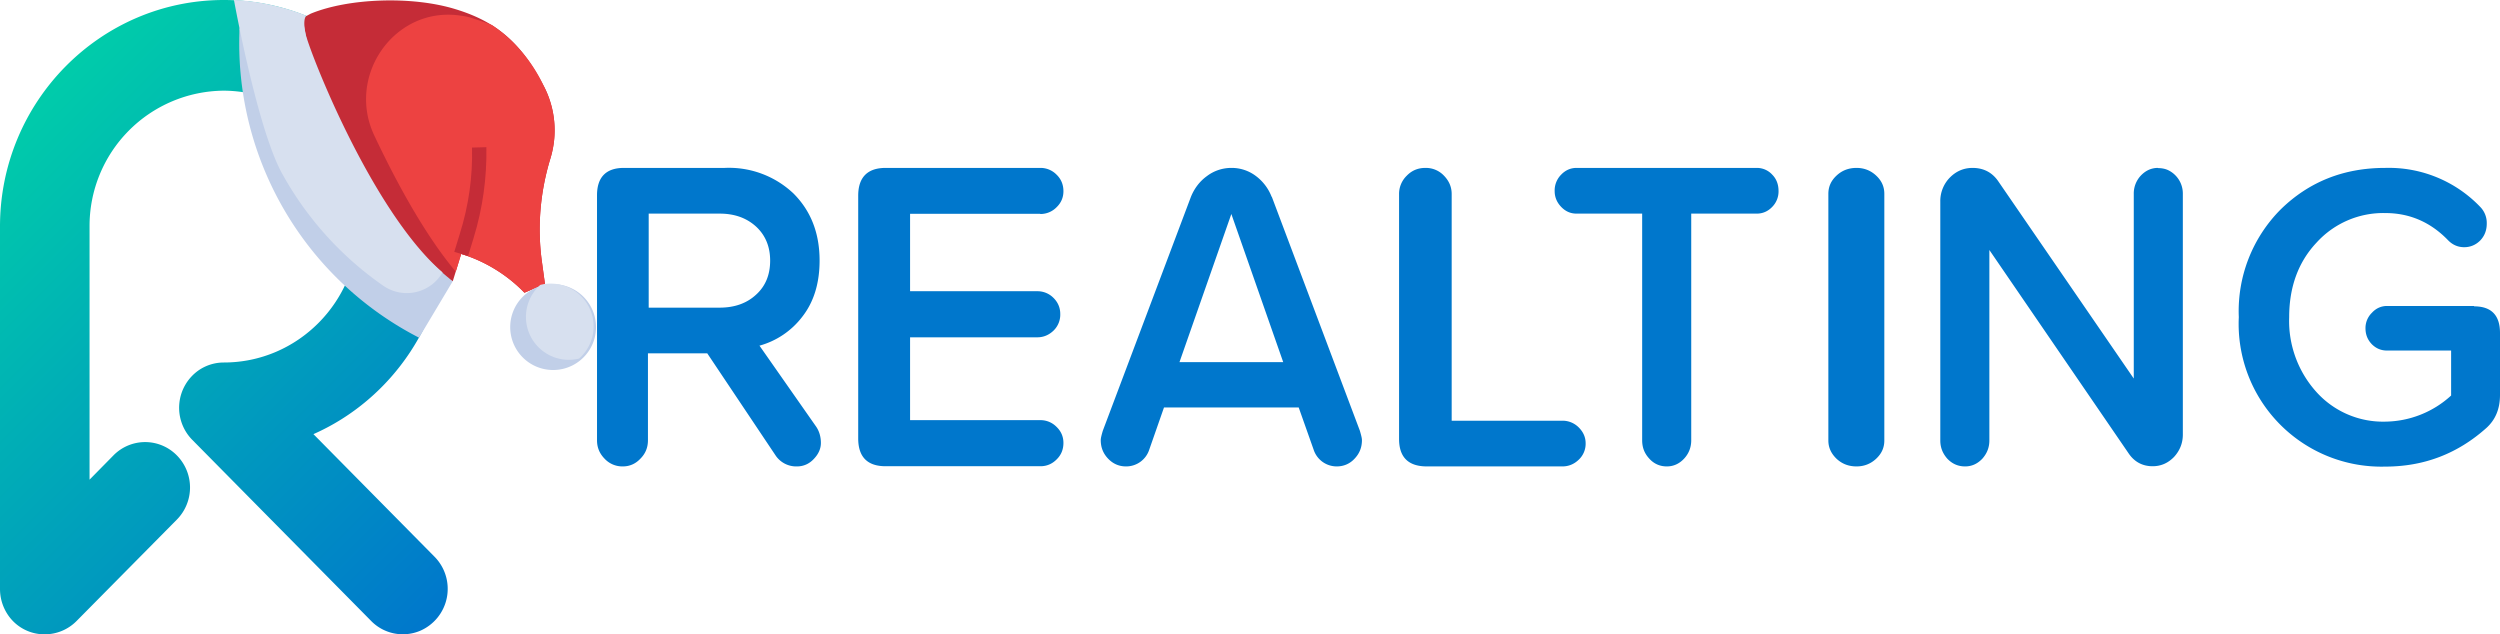 <svg xmlns="http://www.w3.org/2000/svg" width="134" height="34" fill="none"><g clip-path="url(#a)"><path fill="#07C" d="M40.7 18.53a4.33 4.33 0 0 0 2.3-1.55c.62-.79.93-1.8.93-3.01 0-1.48-.47-2.67-1.4-3.6A5.03 5.03 0 0 0 38.84 9h-5.4c-.96 0-1.44.5-1.44 1.47V23.6c0 .38.13.7.4.98a1.3 1.3 0 0 0 .98.42c.37 0 .69-.14.95-.42.27-.27.4-.6.4-.98v-4.66h3.18l3.66 5.47a1.33 1.33 0 0 0 1.15.59c.35 0 .66-.14.9-.4.26-.27.38-.56.38-.86 0-.31-.08-.62-.26-.88l-3.03-4.33Zm-.18-2.73c-.5.46-1.15.69-1.95.69h-3.8v-5.04h3.8c.8 0 1.44.23 1.95.69.5.46.76 1.07.76 1.83s-.25 1.37-.76 1.83Zm15.24-4.33a1.2 1.2 0 0 0 .87-.36c.25-.24.37-.53.37-.86 0-.35-.12-.65-.37-.89a1.2 1.2 0 0 0-.87-.36h-8.29C46.5 9 46 9.5 46 10.49V23.5c0 1 .5 1.49 1.47 1.49h8.3c.33 0 .62-.12.86-.36.25-.24.37-.54.37-.89 0-.33-.12-.62-.37-.86a1.2 1.2 0 0 0-.87-.36h-6.98v-4.44h6.82c.33 0 .62-.12.87-.36a1.19 1.19 0 0 0 .36-.89c0-.33-.12-.62-.36-.86a1.2 1.2 0 0 0-.87-.36h-6.82v-4.15h6.98Zm12.4-.92a2.53 2.53 0 0 0-.85-1.12A2.15 2.15 0 0 0 66 9c-.47 0-.93.15-1.31.44-.39.28-.68.67-.86 1.12l-4.72 12.53c-.07.24-.11.4-.11.5 0 .39.13.72.4 1 .26.27.58.41.95.41a1.3 1.3 0 0 0 1.25-.9l.79-2.26h7.22l.8 2.26a1.3 1.3 0 0 0 1.24.9c.37 0 .7-.14.95-.41.27-.28.4-.61.4-1 0-.1-.04-.26-.11-.5l-4.72-12.54Zm-4.94 8.86L66 11.47l2.78 7.94h-5.56Zm20.53 3.14h-5.94V10.4c0-.38-.14-.7-.41-.98A1.33 1.33 0 0 0 76.4 9c-.4 0-.73.14-1 .42a1.36 1.36 0 0 0-.41.98v13.13c0 .98.5 1.47 1.49 1.47h7.26c.34 0 .63-.12.88-.36a1.17 1.17 0 0 0 .37-.88c0-.33-.13-.61-.37-.85a1.22 1.22 0 0 0-.88-.36ZM94.16 9H84.5c-.31 0-.59.12-.82.36a1.2 1.2 0 0 0-.35.88c0 .33.12.61.35.85.23.24.5.36.82.36h3.52V23.6c0 .38.12.7.38.98.25.28.57.42.94.42.36 0 .67-.14.93-.42.25-.27.38-.6.38-.98V11.45h3.51c.32 0 .6-.12.83-.36a1.18 1.18 0 0 0 .34-.85c0-.35-.11-.65-.34-.88a1.11 1.11 0 0 0-.83-.36Zm5.35 0c-.43 0-.78.14-1.07.41-.3.28-.44.6-.44.98v13.22c0 .38.15.7.44.98.29.27.64.41 1.07.41.41 0 .76-.14 1.05-.41.3-.28.44-.6.44-.98V10.39c0-.38-.14-.7-.44-.98-.29-.27-.64-.41-1.05-.41Zm16.16 0c-.36 0-.66.14-.92.41a1.4 1.4 0 0 0-.38.98v9.9l-7.24-10.54c-.33-.5-.8-.75-1.4-.75-.48 0-.89.18-1.23.53a1.8 1.8 0 0 0-.5 1.28v12.8c0 .38.13.7.38.98.26.27.57.41.95.41.36 0 .66-.14.92-.41.25-.28.38-.6.38-.98V13.4l7.45 10.88c.31.47.75.71 1.3.71.45 0 .83-.17 1.15-.5.31-.34.47-.74.47-1.2V10.4a1.39 1.39 0 0 0-.81-1.29c-.16-.07-.34-.1-.52-.1Zm16.94 7.4h-4.66c-.31 0-.59.12-.81.36a1.14 1.14 0 0 0-.35.83c0 .34.11.62.34.86.23.23.5.34.82.34h3.43v2.41a5.31 5.31 0 0 1-3.54 1.4 4.8 4.8 0 0 1-3.69-1.6A5.68 5.68 0 0 1 122.7 17c0-1.62.49-2.96 1.47-4a4.83 4.83 0 0 1 3.68-1.58c1.3 0 2.42.48 3.36 1.45.24.25.53.38.87.38.33 0 .62-.12.86-.36.23-.24.35-.54.35-.9a1.23 1.23 0 0 0-.35-.9A6.78 6.78 0 0 0 127.84 9c-2.21 0-4.07.74-5.58 2.21A7.72 7.72 0 0 0 120 17a7.65 7.65 0 0 0 7.84 8.01c2.1 0 3.9-.7 5.44-2.08.48-.44.72-1.02.72-1.76v-3.32c0-.95-.46-1.43-1.39-1.43Z"/><path fill="url(#b)" d="M2.4 34a2.36 2.36 0 0 1-2-1.08c-.26-.4-.4-.87-.4-1.35V12.14C0 5.44 5.38 0 12 0s12 5.45 12 12.14c0 4.97-2.97 9.26-7.2 11.13l6.5 6.58a2.45 2.45 0 0 1-.78 3.96 2.38 2.38 0 0 1-2.62-.52l-9.6-9.72a2.45 2.45 0 0 1 .36-3.73c.4-.27.86-.41 1.34-.41 3.97 0 7.2-3.27 7.2-7.29A7.25 7.25 0 0 0 12 4.86a7.25 7.25 0 0 0-7.2 7.28v13.57l1.28-1.3a2.38 2.38 0 0 1 3.4 0 2.45 2.45 0 0 1 0 3.44L4.1 33.29a2.4 2.4 0 0 1-1.7.71Z"/><path fill="#C52C37" d="m24.27 15.07.45-1.46a8.03 8.03 0 0 1 3.39 2.08l1.1-.47-.16-1.17c-.26-1.86-.1-3.75.45-5.55.4-1.3.27-2.7-.36-3.9-1.15-2.17-2.36-3.38-4.7-4.1-2.34-.73-5.76-.6-7.78.23l-.45.24-.79 2.56 5.56 10.52 3.29 1.02Z"/><path fill="#ED4241" d="m29.21 15.22-.16-1.17c-.26-1.86-.1-3.75.45-5.55.4-1.3.27-2.7-.36-3.9a8.03 8.03 0 0 0-2.76-3.25c-.34-.15-.78-.28-1.14-.4-.17-.05-.36-.09-.54-.11-3.53-.54-6.17 3.21-4.63 6.44 1.18 2.5 2.72 5.33 4.36 7.28l.29-.95a8.03 8.03 0 0 1 3.39 2.08l1.1-.47Z"/><path fill="#C1CFE8" d="m24.27 15.07-1.81 3.03a17.74 17.74 0 0 1-9.63-16.32v-.25l3.38-.56.16.81a22.3 22.3 0 0 0 7.9 13.3Z"/><path fill="#C52C37" d="m25.08 13.72-.73-.22.3-.98c.47-1.5.69-3.05.65-4.61l.77-.02c.03 1.65-.2 3.28-.68 4.85l-.3.98Z"/><path fill="#C1CFE8" d="M28.85 19.69a2.3 2.3 0 1 0 1.35-4.39 2.3 2.3 0 0 0-1.35 4.39Z"/><path fill="#D7E0EF" d="M16.43.85S15.75.54 14.6.28C13.5.02 12.54 0 12.54 0s1.25 6.9 2.58 9.3a17.74 17.74 0 0 0 5.43 6.02 2.21 2.21 0 0 0 3.17-.72c-3.84-3.32-7.2-12-7.35-12.83-.16-.82.06-.93.06-.93ZM30.2 15.3c-.4-.12-.83-.13-1.24-.03a2.3 2.3 0 0 0 2.08 3.95 2.3 2.3 0 0 0-.84-3.92Z"/></g><defs><linearGradient id="b" x1="24.38" x2="-.38" y1="32.21" y2="7.46" gradientUnits="userSpaceOnUse"><stop stop-color="#07C"/><stop offset="1" stop-color="#0CA"/></linearGradient><clipPath id="a"><path fill="#fff" d="M0 0h134v34H0z"/></clipPath></defs></svg>